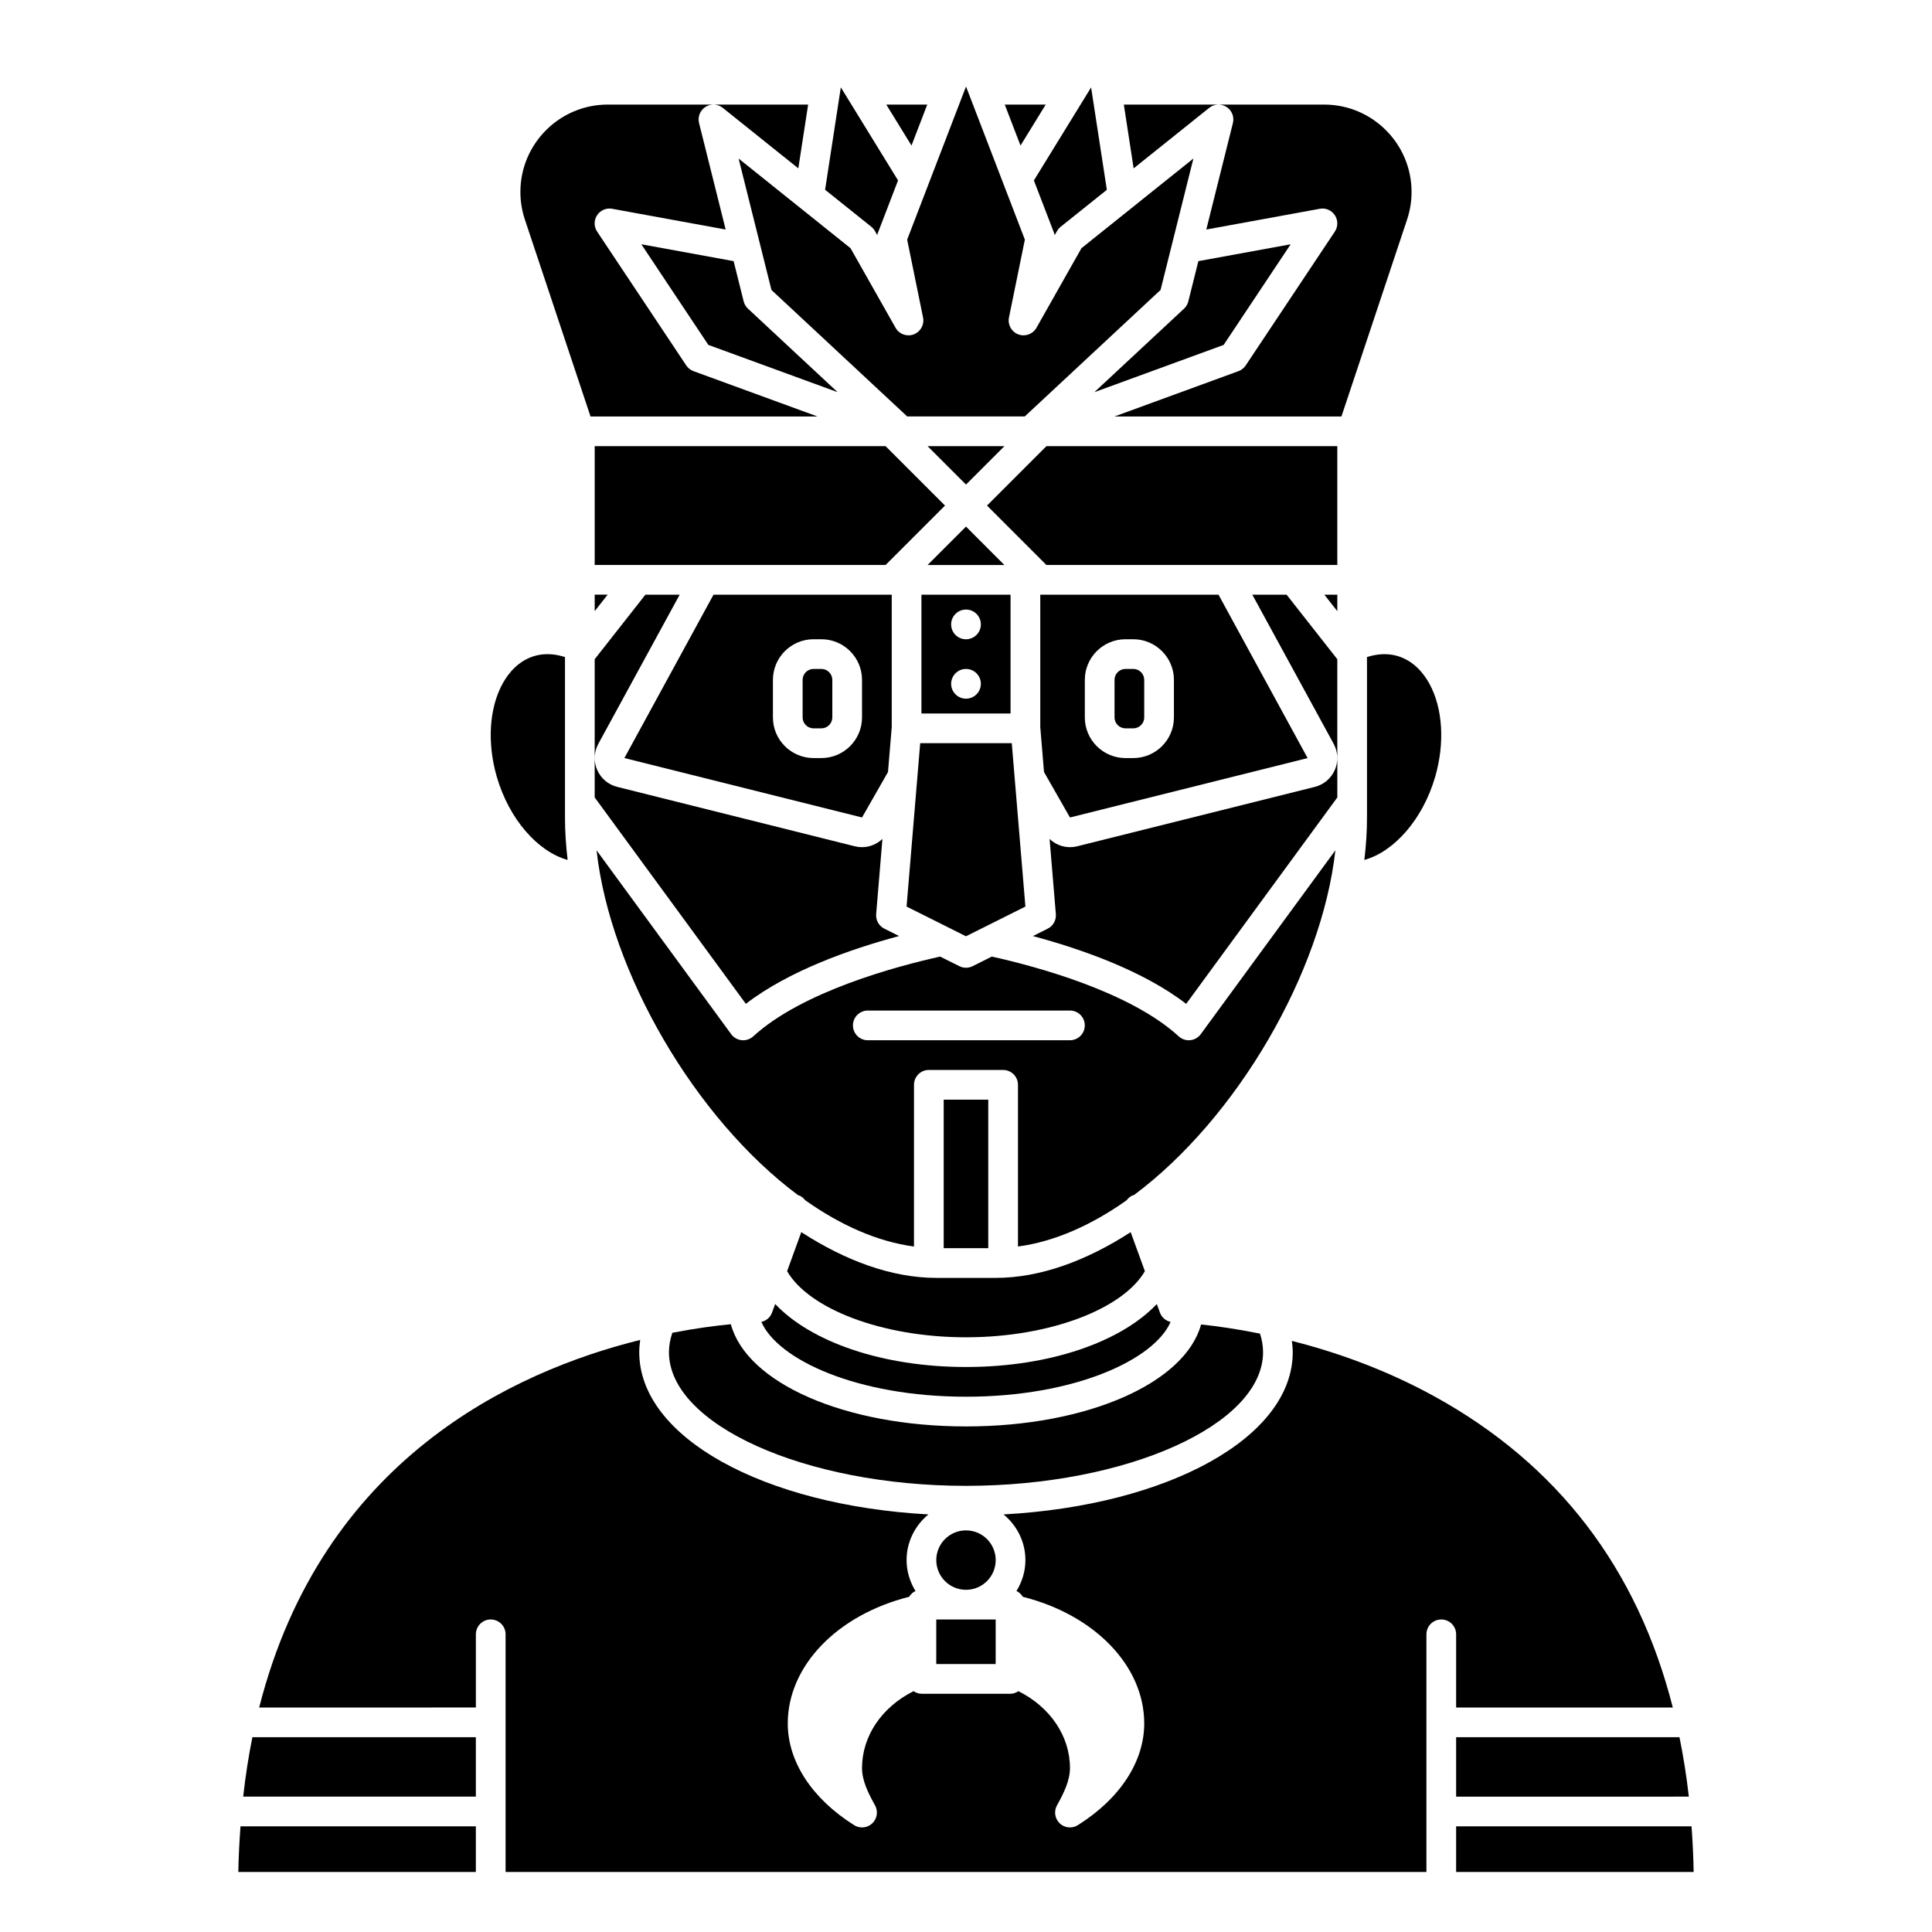 <?xml version="1.0" encoding="UTF-8"?>
<!-- Uploaded to: SVG Repo, www.svgrepo.com, Generator: SVG Repo Mixer Tools -->
<svg fill="#000000" width="800px" height="800px" version="1.1" viewBox="144 144 512 512" xmlns="http://www.w3.org/2000/svg">
 <g>
  <path d="m378.69 262.24h-77.09v31.488h77.09l15.746-15.746z"/>
  <path d="m389.82 262.24 10.18 10.18 10.176-10.18z"/>
  <path d="m389.82 293.73h20.355l-10.176-10.18z"/>
  <path d="m382.27 392.06-3.918-1.961c-1.441-0.719-2.293-2.242-2.16-3.848l1.66-19.93c-1.441 1.371-3.363 2.188-5.406 2.188-0.645 0-1.285-0.078-1.906-0.23l-62.977-15.75c-2.383-0.598-4.309-2.227-5.297-4.477-0.973-2.211-0.863-4.809 0.301-6.934l21.555-39.523h-9.082l-13.441 17.105v36.629l40.059 54.699c11.379-8.77 27.695-14.5 40.613-17.969z"/>
  <path d="m415.74 384.25-3.609-43.297h-24.27l-3.609 43.297 15.746 7.871z"/>
  <path d="m359.6 337.02h2.07c1.602 0 2.902-1.301 2.902-2.898v-9.945c0-1.602-1.301-2.902-2.902-2.902h-2.07c-1.598 0-2.898 1.301-2.898 2.898v9.945c0 1.602 1.301 2.902 2.898 2.902z"/>
  <path d="m301.6 305.96 3.43-4.367h-3.43z"/>
  <path d="m498.4 318.7-13.441-17.105h-9.082l21.559 39.527c1.156 2.125 1.27 4.719 0.301 6.934-0.988 2.242-2.918 3.871-5.293 4.477l-62.98 15.742c-0.625 0.156-1.266 0.234-1.91 0.234-2.043 0-3.961-0.816-5.402-2.18l1.66 19.93c0.133 1.602-0.723 3.129-2.16 3.848l-3.922 1.961c12.918 3.469 29.238 9.195 40.617 17.969l40.055-54.707z"/>
  <path d="m309.47 344.89 62.977 15.75 6.879-12.043 0.996-11.902v-35.098h-47.234zm39.363-20.715c0-5.938 4.832-10.77 10.77-10.77h2.07c5.941 0 10.773 4.832 10.773 10.77v9.945c0 5.941-4.832 10.773-10.773 10.773h-2.07c-5.938 0-10.77-4.832-10.77-10.77z"/>
  <path d="m490.53 344.9-23.613-43.301h-47.234v35.098l0.992 11.902 6.879 12.043zm-59.039-20.723c0-5.938 4.832-10.77 10.77-10.77h2.07c5.941 0 10.773 4.832 10.773 10.77v9.945c0 5.941-4.832 10.773-10.773 10.773h-2.07c-5.938 0-10.77-4.832-10.77-10.77z"/>
  <path d="m442.26 337.02h2.07c1.602 0 2.902-1.301 2.902-2.898v-9.945c0-1.602-1.301-2.902-2.902-2.902h-2.07c-1.598 0-2.898 1.301-2.898 2.898v9.945c0 1.602 1.301 2.902 2.898 2.902z"/>
  <path d="m394.09 435.42h11.809v39.359h-11.809z"/>
  <path d="m478.72 502.34c0-1.641-0.277-3.285-0.812-4.918-6.328-1.277-11.672-2.012-15.609-2.422-4.231 15.461-30.035 27.02-62.297 27.02-32.316 0-58.152-11.59-62.32-27.086-3.938 0.375-9.262 1.059-15.5 2.269-0.586 1.699-0.902 3.414-0.902 5.137 0 19.203 36.051 35.426 78.719 35.426 42.672-0.004 78.723-16.223 78.723-35.426z"/>
  <path d="m356.35 470.53-3.762 10.344c5.769 9.957 25.113 17.523 47.41 17.523 22.293 0 41.641-7.566 47.406-17.523l-3.762-10.344c-11.766 7.613-24.047 12.125-35.773 12.125h-15.742c-11.727 0-24.012-4.512-35.777-12.125z"/>
  <path d="m407.87 557.44c0 4.348-3.523 7.875-7.871 7.875s-7.875-3.527-7.875-7.875 3.527-7.871 7.875-7.871 7.871 3.523 7.871 7.871"/>
  <path d="m524.32 349.92c2.629-9.043 2.043-18.324-1.574-24.844-1.465-2.633-4.133-6.031-8.551-7.273-2.492-0.695-5.195-0.562-7.926 0.328v42.504c0 3.711-0.25 7.469-0.703 11.254 7.91-2.176 15.504-10.801 18.754-21.969z"/>
  <path d="m392.12 573.18h15.742v11.809h-15.742z"/>
  <path d="m516.89 202.19c0.789-2.367 1.188-4.828 1.188-7.32 0-12.77-10.387-23.156-23.156-23.156h-53.094l2.598 16.906 20.027-16.039c1.32-1.055 3.164-1.148 4.586-0.242 1.422 0.91 2.106 2.629 1.695 4.266l-7.051 28.223 30.074-5.496c1.555-0.301 3.129 0.391 3.996 1.707 0.871 1.32 0.863 3.035-0.012 4.344l-23.617 35.465c-0.465 0.695-1.141 1.227-1.926 1.516l-32.848 12.008h60.145z"/>
  <path d="m388.19 333.09h23.617v-31.488h-23.617zm11.809-27.551c2.172 0 3.938 1.762 3.938 3.938 0 2.172-1.762 3.938-3.938 3.938-2.172 0-3.938-1.762-3.938-3.938 0-2.176 1.762-3.938 3.938-3.938zm0 15.742c2.172 0 3.938 1.762 3.938 3.938 0 2.172-1.762 3.938-3.938 3.938-2.172 0-3.938-1.762-3.938-3.938 0-2.172 1.762-3.938 3.938-3.938z"/>
  <path d="m462.21 418.07c-0.66 0.902-1.672 1.48-2.785 1.59-0.137 0.012-0.262 0.02-0.391 0.02-0.98 0-1.93-0.367-2.656-1.035-13.035-11.934-38.047-18.59-49.531-21.141l-5.09 2.543c-0.555 0.277-1.156 0.414-1.758 0.414-0.602 0-1.207-0.137-1.758-0.414l-5.09-2.543c-11.484 2.551-36.5 9.207-49.531 21.141-0.738 0.668-1.688 1.035-2.668 1.035-0.129 0-0.254-0.008-0.391-0.02-1.113-0.109-2.125-0.688-2.785-1.59l-35.68-48.723c3.586 32.387 26.133 71.098 53.434 91.41 0.059 0.02 0.117 0.004 0.172 0.027 0.707 0.254 1.238 0.734 1.676 1.281 9.293 6.578 19.082 10.977 28.836 12.277l0.004-42.855c0-2.176 1.762-3.938 3.938-3.938h19.68c2.172 0 3.938 1.758 3.938 3.938v42.852c9.734-1.297 19.504-5.68 28.777-12.238 0.441-0.578 0.988-1.082 1.723-1.352 0.074-0.027 0.152-0.012 0.227-0.035 27.281-20.32 49.805-59.004 53.387-91.375zm-34.664 1.609h-53.57c-2.172 0-3.938-1.758-3.938-3.938 0-2.176 1.762-3.938 3.938-3.938h53.57c2.172 0 3.938 1.758 3.938 3.938 0 2.176-1.766 3.938-3.938 3.938z"/>
  <path d="m348.59 491.87c-0.461 1.266-1.543 2.152-2.816 2.453 4.371 10.016 25.398 19.82 54.223 19.82s49.848-9.805 54.223-19.816c-1.277-0.301-2.359-1.184-2.816-2.453l-0.836-2.293c-9.457 9.996-28.324 16.688-50.57 16.688s-41.117-6.691-50.57-16.695z"/>
  <path d="m418.67 230.87c-0.957 1.684-2.988 2.422-4.805 1.746-1.812-0.676-2.867-2.574-2.477-4.477l4.211-20.637-14.68-38.203-0.918-2.367-15.594 40.578 4.211 20.633c0.387 1.898-0.664 3.793-2.477 4.477-1.82 0.684-3.852-0.066-4.805-1.746l-11.938-21.098-29.66-23.758 8.699 34.82 35.984 33.527h31.145l35.996-33.535 8.699-34.82-29.66 23.758z"/>
  <path d="m208.45 620.12h61.656v-15.742l-59.219-0.004c-1.012 5.012-1.828 10.262-2.438 15.746z"/>
  <path d="m207.16 640.09h62.945v-12.098h-62.371c-0.285 3.93-0.504 7.934-0.574 12.098z"/>
  <path d="m529.89 628v12.094h62.945c-0.066-4.121-0.273-8.141-0.555-12.098z"/>
  <path d="m294.43 371.89c-0.453-3.777-0.703-7.539-0.703-11.254v-42.508c-2.731-0.887-5.441-1.02-7.93-0.328-4.418 1.238-7.086 4.641-8.551 7.273-3.617 6.519-4.203 15.809-1.574 24.844 3.254 11.172 10.848 19.801 18.758 21.973z"/>
  <path d="m360.64 254.37-32.848-12.008c-0.789-0.289-1.461-0.82-1.926-1.516l-23.617-35.465c-0.875-1.316-0.883-3.031-0.012-4.344 0.871-1.316 2.449-2.004 3.996-1.707l30.074 5.496-7.051-28.223c-0.41-1.637 0.273-3.356 1.695-4.266 1.418-0.91 3.262-0.816 4.586 0.242l20.027 16.039 2.602-16.906h-53.098c-12.77 0-23.156 10.387-23.156 23.156 0 2.496 0.402 4.961 1.188 7.32l17.395 52.18z"/>
  <path d="m529.89 596.51 57.418-0.004c-9.336-36.797-30.469-64.473-63.25-82.492-13.188-7.25-26.398-11.797-37.699-14.668 0.129 0.992 0.234 1.984 0.234 2.988 0 22.59-32.945 40.605-76.641 43.004 3.508 2.891 5.793 7.211 5.793 12.098 0 3.016-0.895 5.805-2.371 8.203 0.719 0.316 1.273 0.875 1.695 1.531 19.055 4.801 32.164 18.316 32.164 33.562 0 10.098-6.406 19.922-17.586 26.949-0.641 0.402-1.371 0.605-2.094 0.605-0.984 0-1.957-0.367-2.707-1.074-1.305-1.23-1.605-3.195-0.734-4.766 1.742-3.148 3.441-6.5 3.441-9.906 0-8.48-5.262-16.156-13.656-20.363-0.617 0.395-1.305 0.684-2.09 0.684h-23.617c-0.785 0-1.473-0.289-2.086-0.684-8.395 4.207-13.656 11.883-13.656 20.363 0 3.41 1.699 6.762 3.445 9.898 0.871 1.57 0.57 3.531-0.734 4.769-0.754 0.711-1.73 1.078-2.711 1.078-0.723 0-1.449-0.199-2.094-0.602-11.176-7.031-17.586-16.855-17.586-26.953 0-15.25 13.109-28.766 32.16-33.562 0.422-0.656 0.977-1.215 1.695-1.531-1.473-2.394-2.367-5.188-2.367-8.203 0-4.887 2.285-9.211 5.793-12.098-43.695-2.402-76.641-20.418-76.641-43.004 0-1.086 0.102-2.164 0.25-3.238-33.625 8.332-84.305 31.734-100.97 97.414l57.426-0.004v-19.391c0-2.176 1.762-3.938 3.938-3.938 2.172 0 3.938 1.758 3.938 3.938v62.977h244.03v-62.977c0-2.176 1.762-3.938 3.938-3.938 2.172 0 3.938 1.758 3.938 3.938z"/>
  <path d="m529.89 620.13 61.668-0.004c-0.602-5.418-1.449-10.652-2.477-15.742h-59.191z"/>
  <path d="m410.27 171.71 4.176 10.863 6.68-10.863z"/>
  <path d="m498.4 301.6h-3.43l3.43 4.367z"/>
  <path d="m434.02 247.93 34.258-12.523 17.758-26.668-24.457 4.469-2.664 10.668c-0.184 0.738-0.578 1.406-1.137 1.926z"/>
  <path d="m498.4 262.24h-77.09l-15.746 15.742 15.746 15.746h77.09z"/>
  <path d="m417.99 191.82 5.356 13.941c0.066 0.176 0.121 0.363 0.164 0.547l0.605-1.07c0.246-0.438 0.574-0.824 0.969-1.133l12.242-9.805-4.172-27.137z"/>
  <path d="m389.73 171.71h-10.855l6.684 10.863z"/>
  <path d="m362.66 194.29 12.242 9.805c0.395 0.312 0.719 0.695 0.965 1.133l0.605 1.07c0.043-0.184 0.098-0.371 0.164-0.547l5.356-13.941-15.164-24.664z"/>
  <path d="m341.08 223.87-2.664-10.668-24.457-4.469 17.758 26.668 34.254 12.523-23.758-22.133c-0.555-0.52-0.949-1.188-1.133-1.922z"/>
 </g>
</svg>